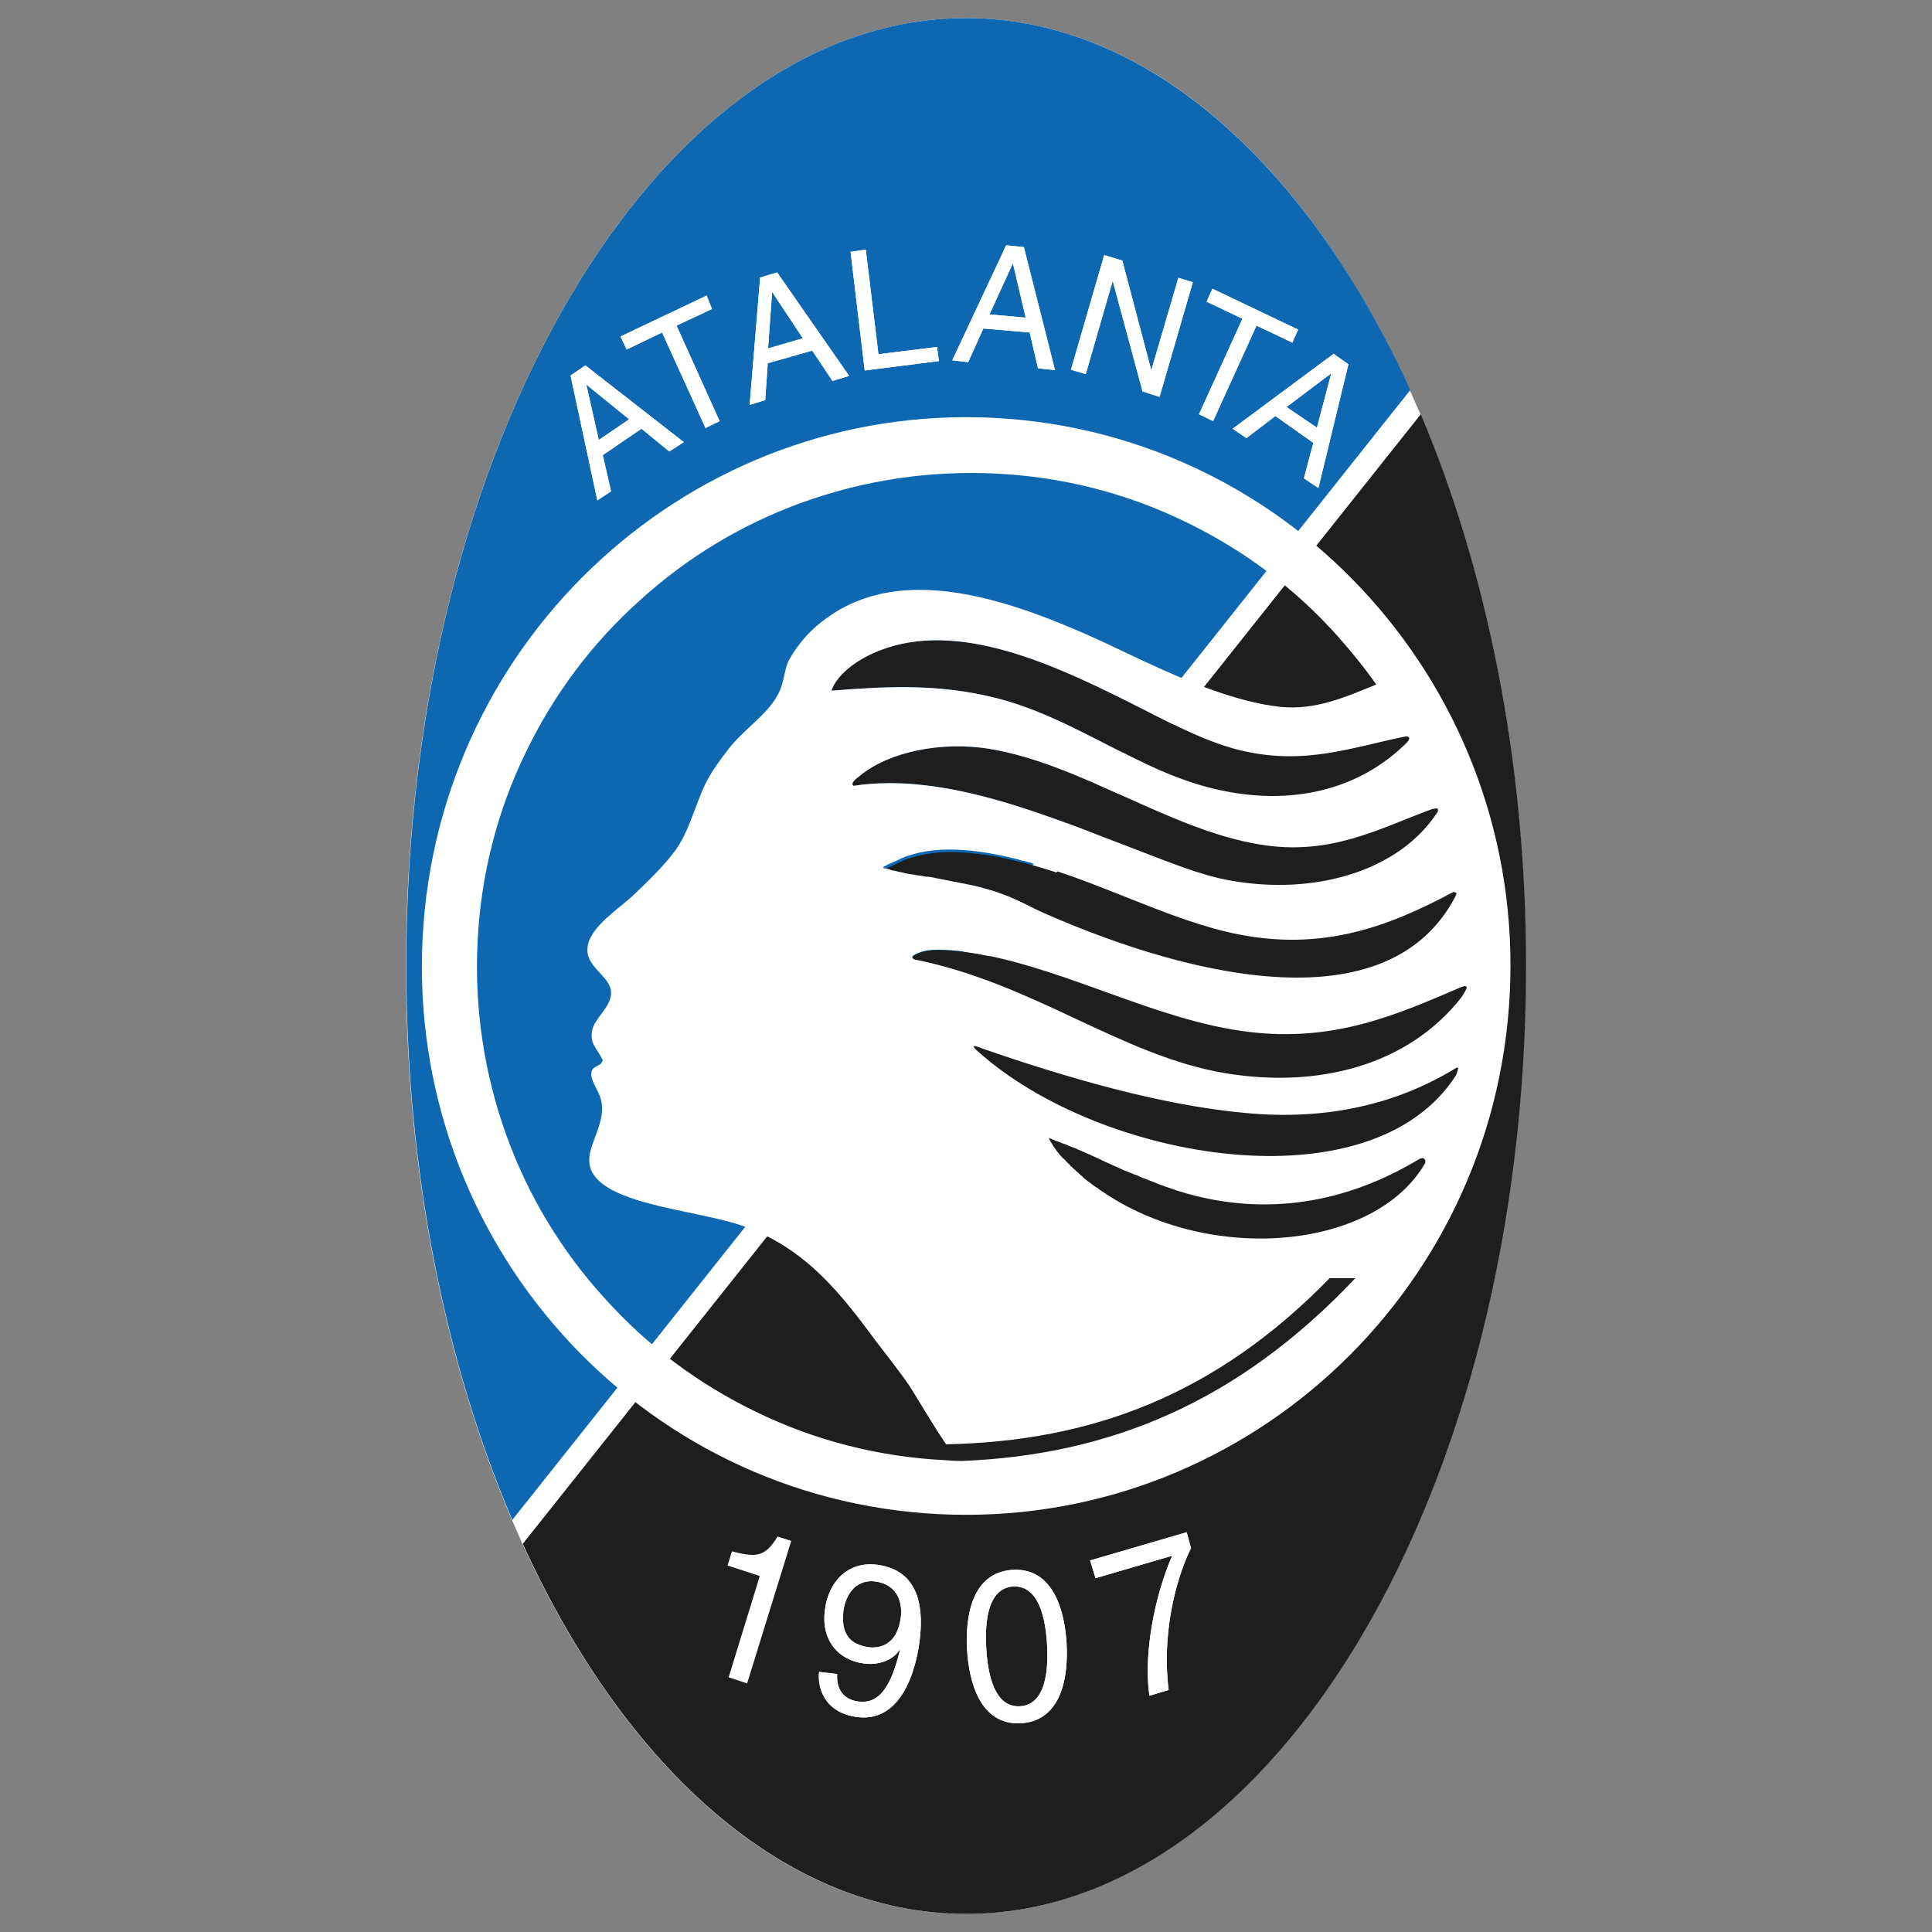 <?xml version="1.0" encoding="utf-8"?>
<!-- Generator: Adobe Illustrator 27.0.0, SVG Export Plug-In . SVG Version: 6.00 Build 0)  -->
<svg version="1.1"
	 id="Ebene_1" xmlns:sodipodi="http://sodipodi.sourceforge.net/DTD/sodipodi-0.dtd" xmlns:cc="http://creativecommons.org/ns#" xmlns:rdf="http://www.w3.org/1999/02/22-rdf-syntax-ns#" xmlns:inkscape="http://www.inkscape.org/namespaces/inkscape" xmlns:svg="http://www.w3.org/2000/svg" xmlns:dc="http://purl.org/dc/elements/1.1/" inkscape:version="1.0 (4035a4f, 2020-05-01)" sodipodi:docname="Logo_Atalanta_Bergamo.svg"
	 xmlns="http://www.w3.org/2000/svg" xmlns:xlink="http://www.w3.org/1999/xlink" x="0px" y="0px" viewBox="0 0 534 534"
	 style="enable-background:new 0 0 534 534;" xml:space="preserve">
<rect x="0" y="0" width="534" height="534" fill="#808080" stroke="none"/>
<style type="text/css">
	.st0{fill:#FFFFFF;}
	.st1{fill:#0D68B1;}
	.st2{fill:#1E1E1E;}
</style>
<g>
	
		<sodipodi:namedview  bordercolor="#666666" borderopacity="1" gridtolerance="10" guidetolerance="10" id="namedview5138" inkscape:current-layer="Ebene_1" inkscape:cx="174.7325" inkscape:cy="281.51199" inkscape:pageopacity="0" inkscape:pageshadow="2" inkscape:window-height="793" inkscape:window-maximized="1" inkscape:window-width="1440" inkscape:window-x="0" inkscape:window-y="25" inkscape:zoom="1.0406034" objecttolerance="10" pagecolor="#ffffff" showgrid="false">
		</sodipodi:namedview>
	<g>
		<g>
			<path class="st0" d="M144.4,426.7C172.8,488.9,217.1,529,266.9,529c85.2,0,154.8-117.7,154.8-262c0-56.8-10.8-109.5-29.1-152.5
				l-2.9-6.6C361.5,45.4,317,5,267,5c-85.2,0-154.8,117.7-154.8,262c0,57.1,10.9,110,29.3,153.1L144.4,426.7z"/>
			<path class="st1" d="M267,5c49.9,0,94.4,40.4,122.8,102.8L141.6,420.1c-18.4-43.1-29.3-96-29.3-153.1C112.2,122.7,181.8,5,267,5"
				/>
			<path class="st2" d="M392.7,114.5c18.2,43,29.1,95.7,29.1,152.5c0,144.3-69.5,262-154.8,262c-49.8,0-94.2-40.2-122.5-102.3
				L392.7,114.5z"/>
			<path class="st2" d="M405.5,272.9c0.1,0.4-0.9,2-1.6,2.9c-14.5,18.5-39.1,25.3-65.4,20.9c-28.8-4.9-52.7-24.8-85.7-31.4
				c-2.1-0.9,1.7-2,2.2-2.2c3.5-1.1,11-0.2,15.5,0.6c25.6,4.7,49.5,18.5,74.6,21.6c23.9,2.9,41-4.7,58.7-12.3
				C404.8,272.3,405.4,272.5,405.5,272.9"/>
			<path class="st2" d="M402.5,246.8c0.2,0.2-0.1,0.6-0.3,1.1c-18.4,35.1-72.4,22.5-112.9,4.8c-4.6-2-8.9-4.5-13.7-6.1
				c-10.4-3.5-20.5-3.7-29.5-5.6c-0.5-0.1-1.6-0.2-1.6-0.5s1.9-1.1,3.8-2c11-5.4,26.4-2.7,41.7,2c16.1,5,32,13.1,47.7,17.1
				c26.6,6.8,46.2-1.1,64.2-10.7C402.2,246.7,402.5,246.7,402.5,246.8"/>
			<path class="st2" d="M397.3,223.5c0.4,0.4,0,1,0,1c-10.7,16.4-34.1,23-57.1,18.9c-8.6-1.5-17.5-5.3-26.5-8.7
				c-24-9.1-52.4-21.4-77.8-17.5c-1.1-0.8,1.3-2.4,1.8-2.8c8-6.6,22.5-9.6,35.9-7.4c25.2,4.2,49.6,22.3,74.5,26.4
				c19.7,3.3,33-4.4,47.8-9.8C395.8,223.7,397,223.3,397.3,223.5"/>
			<path class="st2" d="M389.5,204c0.1,0.4-0.6,1.2-0.6,1.2c-12.9,12.9-31.8,18-53.4,12.8c-21.1-5-38.7-19.7-60.3-25.1
				c-15.9-4-30.3-3.2-45.4-2c1.5-4.4,6.8-8.2,11.2-10.2c21.5-9.9,47.9,1.8,70.3,13c10.3,5.1,21,11.1,31.2,13.6
				c18.2,4.5,31.5-0.9,46.3-3.8C388.9,203.6,389.5,203.7,389.5,204"/>
			<path class="st2" d="M393.9,321.5c-13.9,24.1-59.8,28.1-89.4,7.7c-5.4-3.8-10.7-7.9-13.6-13.1c-0.2-0.2-0.2-0.5-0.2-0.5
				c0.1-0.1,0.4,0.1,0.7,0.2c13.4,4.6,25.2,11.5,39.2,14.9c24.8,6.2,46-0.5,61.9-10.1c0,0,0.9-0.5,1.4-0.2
				C394.2,320.8,393.9,321.5,393.9,321.5"/>
			<path class="st2" d="M402.5,297.1c-23.3,36.7-98.4,23.9-132.2-6.5c0,0-1.4-1.1-1.1-1.4c0.2-0.3,2,0.5,2,0.5
				c23.6,8.2,49.8,15.8,72.8,17.9c23.6,2.3,42.8-2.9,58.1-12.2c0,0,0.7-0.5,0.9-0.2C403.1,295.4,402.8,296.1,402.5,297.1"/>
			<path class="st0" d="M274.7,115.5c-82.9-4.2-153.7,60.2-157.9,143.9s59.6,154.9,142.6,159.1s153.7-60.2,157.9-143.9
				C421.5,191,357.6,119.7,274.7,115.5 M402.5,246.8c0.2,0.2-0.1,0.6-0.3,1.1c-18.4,35.1-72.4,22.5-112.9,4.8
				c-4.6-2-8.9-4.5-13.7-6.1c-0.7-0.2-1.4-0.5-2-0.6c-0.2-0.1-0.5-0.2-0.7-0.2c-0.5-0.2-0.9-0.2-1.3-0.4c-0.3-0.1-0.5-0.2-0.8-0.2
				c-0.4-0.1-0.8-0.2-1.2-0.3c-0.3-0.1-0.6-0.2-0.9-0.2c-0.4-0.1-0.8-0.2-1.1-0.2c-0.3-0.1-0.6-0.2-0.9-0.2
				c-0.4-0.1-0.7-0.2-1.1-0.2c-0.3-0.1-0.6-0.2-0.9-0.2c-0.4-0.1-0.7-0.2-1.1-0.2c-0.3-0.1-0.6-0.1-0.9-0.2s-0.7-0.1-1-0.2
				s-0.7-0.1-1-0.2s-0.7-0.1-1-0.2c-0.4-0.1-0.7-0.1-1.1-0.2c-0.3-0.1-0.6-0.1-0.9-0.2c-0.6-0.1-1.2-0.2-1.8-0.2
				c-0.2,0-0.5-0.1-0.6-0.1c-0.5-0.1-0.9-0.2-1.3-0.2c-0.2,0-0.5-0.1-0.7-0.1c-0.4-0.1-0.8-0.2-1.1-0.2c-0.2,0-0.5-0.1-0.8-0.1
				c-0.4-0.1-0.8-0.2-1.1-0.2c-0.2-0.1-0.5-0.1-0.7-0.2c-0.4-0.1-0.8-0.2-1.1-0.2c-0.2-0.1-0.5-0.1-0.7-0.2
				c-0.4-0.1-0.8-0.2-1.1-0.2c-0.2-0.1-0.5-0.1-0.6-0.2c-0.1,0-0.2,0-0.2-0.1c-0.3-0.1-1-0.2-1.4-0.3c-0.1,0-0.1,0-0.2,0l0,0
				c-0.1-0.1-0.2-0.2-0.2-0.2c0-0.3,1.9-1.1,3.9-2c0.2-0.1,0.4-0.2,0.5-0.2c0.1-0.1,0.2-0.1,0.3-0.2c9-4,20.6-2.9,32.8,0.2
				c0.1,0,0.2,0,0.2,0.1c0.5,0.1,0.9,0.2,1.3,0.3c0.2,0,0.2,0.1,0.4,0.1c0.4,0.1,0.8,0.2,1.2,0.3c0.2,0.1,0.3,0.1,0.5,0.2
				c0.4,0.1,0.8,0.2,1.1,0.3c0.2,0.1,0.3,0.1,0.5,0.2c0.4,0.1,0.8,0.2,1.1,0.3c0.2,0.1,0.3,0.1,0.5,0.2c0.5,0.2,1.1,0.3,1.5,0.5
				c16.1,5,32,13.1,47.7,17.1c26.6,6.8,46.2-1.1,64.2-10.7C402.2,246.7,402.5,246.7,402.5,246.8 M397.3,223.5c0.4,0.4,0,1,0,1
				c-10.7,16.4-34,23-57.1,18.9c-8.6-1.5-17.5-5.3-26.5-8.7c-24-9.1-52.4-21.4-77.8-17.5c-1.1-0.8,1.3-2.4,1.8-2.8
				c8-6.6,22.5-9.6,35.9-7.4c25.2,4.2,49.6,22.3,74.5,26.4c19.7,3.3,33-4.4,47.8-9.8C395.8,223.7,397,223.3,397.3,223.5 M389.5,204
				c0.1,0.4-0.6,1.2-0.6,1.2c-12.9,12.9-31.8,18-53.4,12.8c-21.1-5-38.7-19.7-60.3-25.1c-15.9-4-30.3-3.2-45.4-2
				c1.5-4.4,6.8-8.2,11.2-10.2c21.5-9.9,47.9,1.8,70.3,13c10.3,5.1,21,11.1,31.2,13.6c18.2,4.5,31.5-0.9,46.3-3.8
				C388.9,203.6,389.5,203.7,389.5,204 M266.1,403.8c-0.2,0-0.5,0-0.8,0l0,0c-1.3,0-2.6-0.1-3.9-0.2c-18.4-0.9-36.1-5.4-52.5-13.4
				c-15.9-7.7-30-18.2-41.9-31.5c-11.9-13.1-21-28.2-27-44.8c-6.2-17.2-8.9-35.2-8-53.6c0.9-18.4,5.4-36.1,13.4-52.5
				c7.7-15.9,18.2-30,31.5-41.9c13.1-11.9,28.2-21,44.8-27c17.2-6.2,35.2-8.9,53.6-8c18.4,0.9,36.1,5.4,52.5,13.4
				c15.9,7.7,30,18.2,41.9,31.5c3.8,4.3,7.4,8.7,10.7,13.4c-8.6,3.5-16.7,7.1-26.3,6.2c-13.3-1.4-28.2-8-42.3-14.7
				c-30.9-14.9-64.9-27.7-87.5-6.4c-2,1.9-5,5.6-6.5,8.7c-1.1,2.6-1.1,5.9-2.8,9c-3,5.7-9.8,9.8-14,15.5c-2.3,3-4.4,5.8-6.1,9.3
				c-2.4,5-4.4,12.4-7.4,17c-2.8,4.4-8.1,9.5-12.5,13.7c-3.5,3.3-11.5,8.4-12.5,13.7c-1.3,6.2,6.5,8.3,6.4,13.4
				c-0.1,3.8-4.6,6.9-5.2,10.1c-0.7,3.8,0.9,4.4,2.9,8.3c-0.5,2.2-3.2,1.1-3.2,4.1c0.6,3.6,3.2,5.1,3,9.9c-0.3,5.4-3.9,10-3.5,14.3
				c1,11.4,28.1,12.8,41.7,17.3c18.5,6.2,28.5,20,37.9,32.6c2.5,3.3,6.1,7.8,8.9,11.9c1.4,2.1,6.2,10.4,10.1,16.1
				c40.2-0.8,74.5-13.6,106-45.9h7.1C342.4,387.4,307,402.1,266.1,403.8 M393.9,321.5c-13.9,24.1-59.8,28.1-89.4,7.7
				c-0.4-0.2-0.7-0.5-1.1-0.8c-0.2-0.1-0.2-0.2-0.4-0.2c-0.2-0.2-0.5-0.3-0.7-0.5c-0.2-0.1-0.2-0.2-0.4-0.3
				c-0.2-0.2-0.5-0.3-0.6-0.5c-0.2-0.1-0.3-0.2-0.5-0.3c-0.2-0.2-0.4-0.3-0.6-0.5s-0.3-0.2-0.5-0.4c-0.2-0.2-0.4-0.3-0.5-0.5
				c-0.2-0.2-0.3-0.2-0.5-0.4c-0.2-0.2-0.4-0.3-0.5-0.5c-0.2-0.2-0.3-0.2-0.5-0.4s-0.4-0.3-0.5-0.5c-0.2-0.2-0.3-0.2-0.5-0.4
				s-0.3-0.3-0.5-0.5s-0.3-0.2-0.4-0.4c-0.2-0.2-0.3-0.3-0.5-0.5s-0.2-0.2-0.4-0.4c-0.2-0.2-0.3-0.3-0.5-0.5s-0.2-0.3-0.4-0.4
				c-0.2-0.2-0.3-0.3-0.5-0.5s-0.2-0.3-0.4-0.4c-0.2-0.2-0.3-0.3-0.4-0.5c-0.2-0.2-0.2-0.3-0.4-0.5s-0.2-0.3-0.4-0.5
				c-0.1-0.2-0.2-0.3-0.3-0.5c-0.2-0.2-0.2-0.3-0.4-0.5c-0.1-0.2-0.2-0.3-0.3-0.5s-0.2-0.4-0.3-0.5c-0.1-0.1-0.2-0.3-0.3-0.5
				c0-0.1-0.1-0.2-0.1-0.2c-0.1-0.1-0.1-0.2-0.1-0.2c-0.1-0.2-0.2-0.3-0.2-0.5c0.2,0.1,0.2,0.1,0.4,0.2c0.2,0,0.3,0.1,0.5,0.2
				c0.3,0.1,0.7,0.2,1,0.4c0.4,0.2,0.8,0.2,1.1,0.4c0.5,0.2,0.9,0.4,1.4,0.5c0.4,0.2,0.8,0.3,1.1,0.5c0.5,0.2,0.9,0.4,1.4,0.5
				c0.4,0.2,0.8,0.3,1.1,0.5c0.5,0.2,0.9,0.4,1.4,0.6c0.4,0.2,0.8,0.3,1.1,0.5c0.5,0.2,1,0.4,1.4,0.6c0.4,0.2,0.7,0.3,1.1,0.5
				c0.5,0.2,1,0.5,1.5,0.7c0.3,0.2,0.7,0.3,1,0.5c0.8,0.3,1.4,0.6,2.2,1c0.4,0.2,0.8,0.3,1.1,0.5c0.5,0.2,1,0.4,1.4,0.6
				s0.8,0.4,1.2,0.5c0.4,0.1,0.8,0.4,1.3,0.5c0.4,0.2,0.8,0.4,1.2,0.5c0.4,0.1,0.8,0.3,1.2,0.5c0.5,0.2,0.8,0.4,1.3,0.5
				c0.4,0.2,0.8,0.3,1.2,0.5c0.5,0.2,0.9,0.3,1.3,0.5c0.4,0.2,0.8,0.3,1.2,0.5c0.5,0.2,0.9,0.3,1.4,0.5c0.4,0.2,0.8,0.3,1.1,0.4
				c0.5,0.2,1,0.3,1.5,0.5c0.4,0.2,0.7,0.2,1.1,0.4c0.5,0.2,1.1,0.3,1.7,0.5c0.3,0.1,0.6,0.2,0.9,0.3c0.9,0.2,1.7,0.5,2.6,0.7
				c24.8,6.2,46-0.5,61.9-10.1c0,0,0.9-0.5,1.4-0.2C394.2,320.8,393.9,321.5,393.9,321.5 M402.5,297.1
				c-23.3,36.7-98.4,23.9-132.2-6.5c0,0-1.4-1.1-1.1-1.4c0.2-0.3,2,0.5,2,0.5c23.6,8.2,49.8,15.8,72.8,17.9
				c23.6,2.3,42.8-2.9,58.1-12.2c0,0,0.7-0.5,0.9-0.2C403.1,295.4,402.8,296.1,402.5,297.1 M403.9,275.7
				c-14.5,18.5-39.1,25.3-65.4,20.9c-28.8-4.9-52.7-24.8-85.7-31.4c-0.9-0.4-0.8-0.8-0.2-1.2c0.6-0.5,2-0.9,2.3-1
				c3.5-1.1,11-0.2,15.5,0.6c25.6,4.7,49.5,18.5,74.6,21.6c23.9,2.9,41-4.7,58.7-12.3c1.1-0.5,1.6-0.4,1.7,0
				C405.5,273.2,404.5,274.8,403.9,275.7"/>
		</g>
		<path class="st0" d="M165.5,121.6l-3.4-15.1l0.1-0.1l11.7,9.5L165.5,121.6z M177.3,118.5l7.7,6.3l4-2.6L161.8,101l-4.1,2.8
			l7.4,34.5l3.8-2.5l-2.3-10L177.3,118.5z"/>
		<path class="st0" d="M165.5,121.6l-3.4-15.1l0.1-0.1l11.7,9.5L165.5,121.6z M177.3,118.5l7.7,6.3l4-2.6L161.8,101l-4.1,2.8
			l7.4,34.5l3.8-2.5l-2.3-10L177.3,118.5z"/>
		<polygon class="st0" points="171.5,93 195.3,81.7 196.8,85.4 187,90 198.9,116.4 195,118.3 183,91.9 173.2,96.6 		"/>
		<polygon class="st0" points="171.5,93 195.3,81.7 196.8,85.4 187,90 198.9,116.4 195,118.3 183,91.9 173.2,96.6 		"/>
		<path class="st0" d="M212.3,96.3l1.1-15.5h0.1l8.4,12.7L212.3,96.3z M224.5,96.9l5.6,8.4l4.6-1.4l-19.9-28.6l-4.7,1.4l-2.9,35.2
			l4.3-1.3l0.7-10.2L224.5,96.9z"/>
		<path class="st0" d="M212.3,96.3l1.1-15.5h0.1l8.4,12.7L212.3,96.3z M224.5,96.9l5.6,8.4l4.6-1.4l-19.9-28.6l-4.7,1.4l-2.9,35.2
			l4.3-1.3l0.7-10.2L224.5,96.9z"/>
		<polygon class="st0" points="242.8,97.9 259,95.9 259.5,99.8 239,102.4 235.1,69.6 239.3,69 		"/>
		<polygon class="st0" points="242.8,97.9 259,95.9 259.5,99.8 239,102.4 235.1,69.6 239.3,69 		"/>
		<path class="st0" d="M273.5,86.9l6.4-14h0.1l3.5,14.9L273.5,86.9z M284.6,91.9l2.3,9.9l4.7,0.5l-8.6-34l-4.9-0.5l-14.9,31.8
			l4.4,0.5l4.2-9.3L284.6,91.9z"/>
		<path class="st0" d="M273.5,86.9l6.4-14h0.1l3.5,14.9L273.5,86.9z M284.6,91.9l2.3,9.9l4.7,0.5l-8.6-34l-4.9-0.5l-14.9,31.8
			l4.4,0.5l4.2-9.3L284.6,91.9z"/>
		<polygon class="st0" points="325.7,76.8 329.7,78 320.5,109.7 315.8,108.2 307.6,77.8 307.5,77.8 300.1,103.4 296,102.2 
			305.2,70.5 310.2,72 318.2,102.3 318.2,102.4 		"/>
		<polygon class="st0" points="325.7,76.8 329.7,78 320.5,109.7 315.8,108.2 307.6,77.8 307.5,77.8 300.1,103.4 296,102.2 
			305.2,70.5 310.2,72 318.2,102.3 318.2,102.4 		"/>
		<polygon class="st0" points="335.1,79.8 358.8,91.1 357.2,94.7 347.3,90 335.3,116.4 331.4,114.5 343.4,88.1 333.5,83.4 		"/>
		<polygon class="st0" points="335.1,79.8 358.8,91.1 357.2,94.7 347.3,90 335.3,116.4 331.4,114.5 343.4,88.1 333.5,83.4 		"/>
		<path class="st0" d="M355.6,112.5l12.2-9.2l0.1,0.1l-3.9,14.8L355.6,112.5z M363,122.4l-2.6,9.8l4,2.7l8.3-34.2l-4.1-2.9
			l-27.9,20.7l3.8,2.6l8-6.1L363,122.4z"/>
		<path class="st0" d="M355.6,112.5l12.2-9.2l0.1,0.1l-3.9,14.8L355.6,112.5z M363,122.4l-2.6,9.8l4,2.7l8.3-34.2l-4.1-2.9
			l-27.9,20.7l3.8,2.6l8-6.1L363,122.4z"/>
		<g>
			<path class="st0" d="M206.5,465.3l-5.1-1.7l8.6-28l-8.9-2.9l1.2-3.9c6.4,1.6,9.1,1.8,12.6-4.1l3.8,1.2L206.5,465.3z"/>
			<path class="st0" d="M240.2,455.3c-3.4-0.5-8-2-7.1-9.9c0.7-5.5,4.1-8.9,8.8-8.3c5.7,0.8,7.6,5.1,7.1,9.8
				C248,455,242.8,455.6,240.2,455.3 M238.9,459.8c3.7,0.5,7.9-0.8,9.7-3.8l0.1,0.2c-2.5,10.4-5.9,14.8-11.4,14.1
				c-4.1-0.5-6.2-3.4-5.9-7.6l-5-0.6c-0.5,4,1.2,11.3,10.6,12.5c13.7,1.7,16.7-16.9,17.2-21.3c0.8-6.7,1.1-19.1-11.7-20.8
				c-8.4-1.1-13.6,5-14.5,12.5C226.9,453.1,231.5,458.9,238.9,459.8"/>
			<path class="st0" d="M240.2,455.3c-3.4-0.5-8-2-7.1-9.9c0.7-5.5,4.1-8.9,8.8-8.3c5.7,0.8,7.6,5.1,7.1,9.8
				C248,455,242.8,455.6,240.2,455.3 M238.9,459.8c3.7,0.5,7.9-0.8,9.7-3.8l0.1,0.2c-2.5,10.4-5.9,14.8-11.4,14.1
				c-4.1-0.5-6.2-3.4-5.9-7.6l-5-0.6c-0.5,4,1.2,11.3,10.6,12.5c13.7,1.7,16.7-16.9,17.2-21.3c0.8-6.7,1.1-19.1-11.7-20.8
				c-8.4-1.1-13.6,5-14.5,12.5C226.9,453.1,231.5,458.9,238.9,459.8"/>
			<path class="st0" d="M289.4,454.5c0.6,10.4-1.7,16.7-7.4,17.1c-5.8,0.4-8.8-5.7-9.4-16c-0.6-10.4,1.7-16.7,7.4-17.1
				C285.8,438.2,288.8,444.2,289.4,454.5 M294.8,454.2c-0.5-8.6-3.5-21-15-20.3c-11.5,0.8-13,13.5-12.5,22.1s3.5,21,15,20.3
				C293.8,475.5,295.3,462.7,294.8,454.2"/>
			<path class="st0" d="M289.4,454.5c0.6,10.4-1.7,16.7-7.4,17.1c-5.8,0.4-8.8-5.7-9.4-16c-0.6-10.4,1.7-16.7,7.4-17.1
				C285.8,438.2,288.8,444.2,289.4,454.5 M294.8,454.2c-0.5-8.6-3.5-21-15-20.3c-11.5,0.8-13,13.5-12.5,22.1s3.5,21,15,20.3
				C293.8,475.5,295.3,462.7,294.8,454.2"/>
			<path class="st0" d="M301.3,431.3l26.7-7.8l1.2,4.4c-2.7,5.3-8.4,20.6-6.2,39.2l-5.3,1.6c-1.7-11.3,1.4-27.6,6.3-38.7l-21.2,6.2
				L301.3,431.3z"/>
			<path class="st0" d="M301.3,431.3l26.7-7.8l1.2,4.4c-2.7,5.3-8.4,20.6-6.2,39.2l-5.3,1.6c-1.7-11.3,1.4-27.6,6.3-38.7l-21.2,6.2
				L301.3,431.3z"/>
		</g>
	</g>
</g>
</svg>
